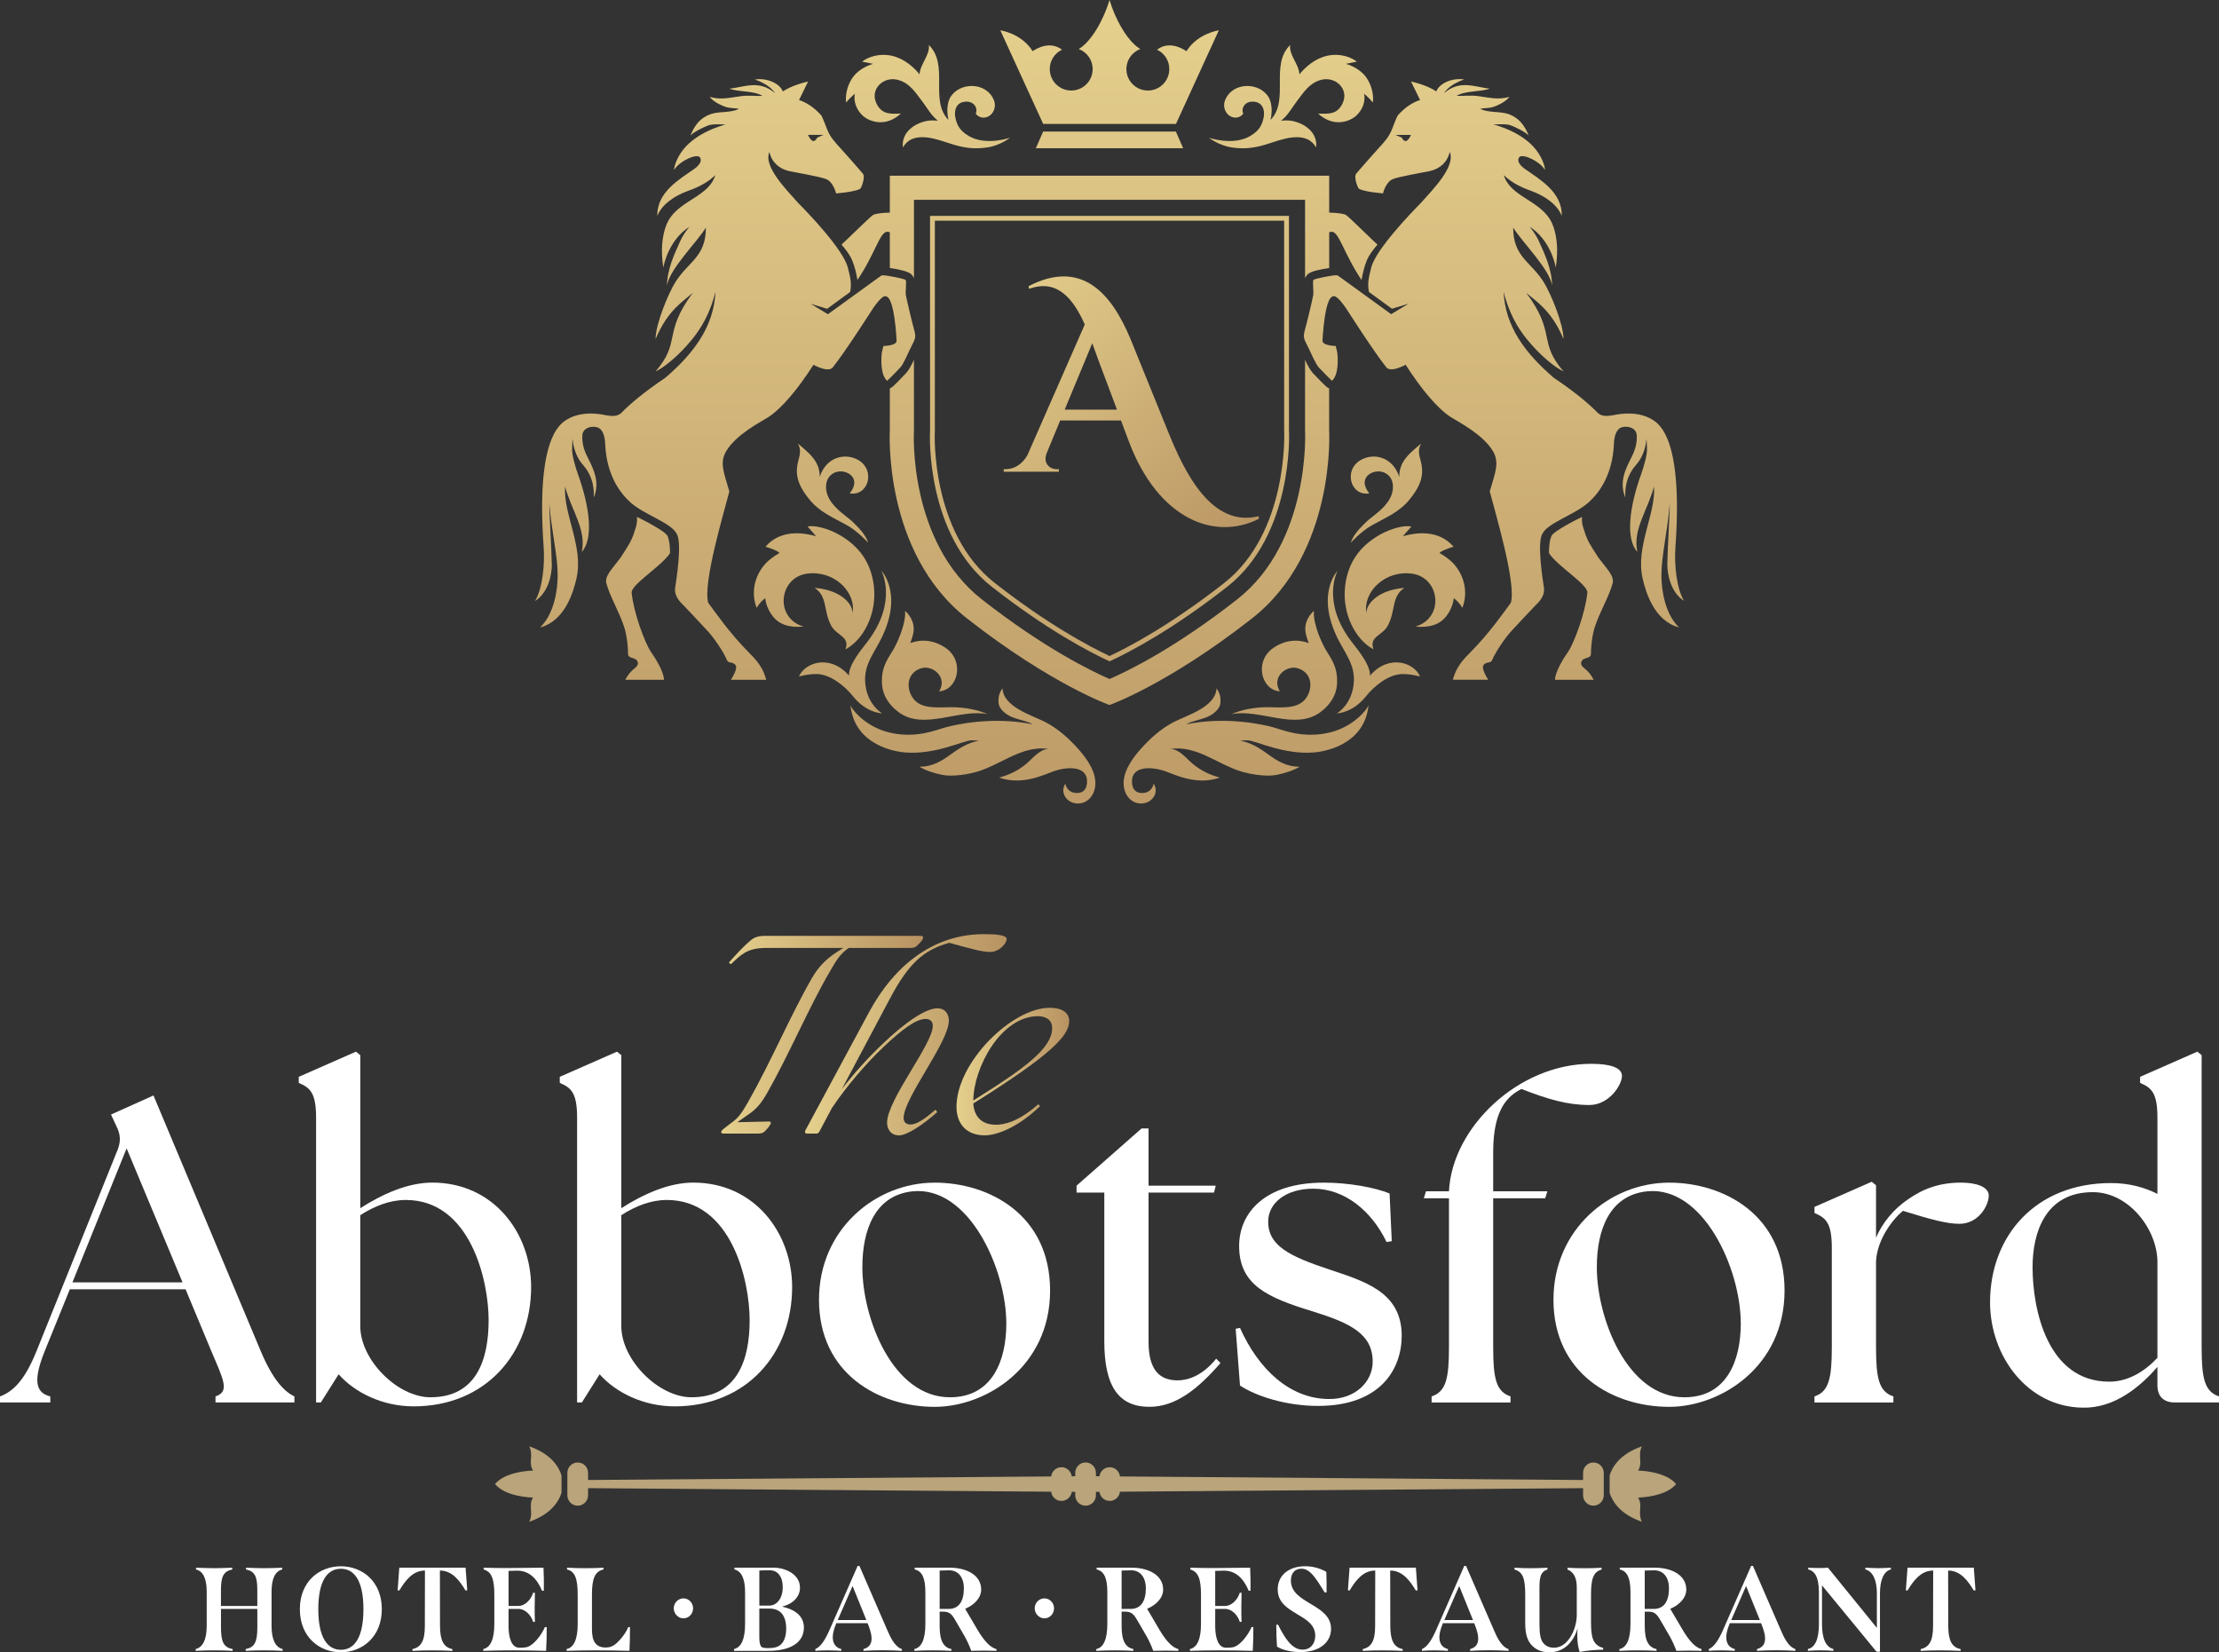 <?xml version="1.0" encoding="UTF-8"?><svg id="Layer_1" xmlns="http://www.w3.org/2000/svg" xmlns:xlink="http://www.w3.org/1999/xlink" viewBox="0 0 958.97 713.97"><rect x="0" y="0" width="958.97" height="713.97" fill="#333333" stroke="none"/><defs><style>.cls-1{fill:url(#linear-gradient);}.cls-1,.cls-2,.cls-3,.cls-4,.cls-5,.cls-6,.cls-7,.cls-8,.cls-9,.cls-10,.cls-11,.cls-12,.cls-13,.cls-14,.cls-15,.cls-16,.cls-17,.cls-18,.cls-19,.cls-20,.cls-21,.cls-22,.cls-23,.cls-24,.cls-25,.cls-26,.cls-27,.cls-28,.cls-29{stroke-width:0px;}.cls-2{fill:url(#linear-gradient-25);}.cls-3{fill:url(#linear-gradient-11);}.cls-4{fill:url(#linear-gradient-12);}.cls-5{fill:url(#linear-gradient-13);}.cls-6{fill:url(#linear-gradient-10);}.cls-7{fill:url(#linear-gradient-17);}.cls-8{fill:url(#linear-gradient-16);}.cls-9{fill:url(#linear-gradient-19);}.cls-10{fill:url(#linear-gradient-15);}.cls-11{fill:url(#linear-gradient-23);}.cls-12{fill:url(#linear-gradient-21);}.cls-13{fill:url(#linear-gradient-18);}.cls-14{fill:url(#linear-gradient-14);}.cls-15{fill:url(#linear-gradient-22);}.cls-16{fill:url(#linear-gradient-20);}.cls-17{fill:url(#linear-gradient-24);}.cls-18{fill:url(#linear-gradient-26);}.cls-19{fill:url(#linear-gradient-27);}.cls-19,.cls-20{fill-rule:evenodd;}.cls-20{fill:#b9a47b;}.cls-21{fill:url(#linear-gradient-4);}.cls-22{fill:url(#linear-gradient-2);}.cls-23{fill:url(#linear-gradient-3);}.cls-24{fill:url(#linear-gradient-8);}.cls-25{fill:url(#linear-gradient-9);}.cls-26{fill:url(#linear-gradient-7);}.cls-27{fill:url(#linear-gradient-5);}.cls-28{fill:url(#linear-gradient-6);}.cls-29{fill:#fff;}</style><linearGradient id="linear-gradient" x1="311.68" y1="447.13" x2="398.94" y2="447.13" gradientUnits="userSpaceOnUse"><stop offset="0" stop-color="#e5d08d"/><stop offset="1" stop-color="#b89362"/></linearGradient><linearGradient id="linear-gradient-2" x1="347.87" y1="447.13" x2="435.04" y2="447.13" xlink:href="#linear-gradient"/><linearGradient id="linear-gradient-3" x1="413.36" y1="463.04" x2="462.07" y2="463.04" xlink:href="#linear-gradient"/><linearGradient id="linear-gradient-4" x1="479.48" y1="3.62" x2="479.48" y2="398.4" xlink:href="#linear-gradient"/><linearGradient id="linear-gradient-5" x1="420.46" y1="3.62" x2="420.46" y2="398.4" xlink:href="#linear-gradient"/><linearGradient id="linear-gradient-6" x1="365.21" y1="3.62" x2="365.21" y2="398.4" xlink:href="#linear-gradient"/><linearGradient id="linear-gradient-7" x1="359.79" y1="3.62" x2="359.79" y2="398.4" xlink:href="#linear-gradient"/><linearGradient id="linear-gradient-8" x1="403.96" y1="3.62" x2="403.96" y2="398.4" xlink:href="#linear-gradient"/><linearGradient id="linear-gradient-9" x1="351.83" y1="3.62" x2="351.83" y2="398.4" xlink:href="#linear-gradient"/><linearGradient id="linear-gradient-10" x1="538.51" y1="3.62" x2="538.51" y2="398.4" xlink:href="#linear-gradient"/><linearGradient id="linear-gradient-11" x1="593.76" y1="3.62" x2="593.76" y2="398.4" xlink:href="#linear-gradient"/><linearGradient id="linear-gradient-12" x1="599.18" y1="3.62" x2="599.18" y2="398.4" xlink:href="#linear-gradient"/><linearGradient id="linear-gradient-13" x1="555.01" y1="3.62" x2="555.01" y2="398.4" xlink:href="#linear-gradient"/><linearGradient id="linear-gradient-14" x1="607.14" y1="3.62" x2="607.14" y2="398.4" xlink:href="#linear-gradient"/><linearGradient id="linear-gradient-15" x1="557.92" y1="3.62" x2="557.92" y2="398.4" xlink:href="#linear-gradient"/><linearGradient id="linear-gradient-16" x1="401.05" y1="3.62" x2="401.05" y2="398.4" xlink:href="#linear-gradient"/><linearGradient id="linear-gradient-17" x1="479.48" y1="3.62" x2="479.48" y2="398.4" xlink:href="#linear-gradient"/><linearGradient id="linear-gradient-18" x1="479.48" y1="3.62" x2="479.48" y2="398.4" xlink:href="#linear-gradient"/><linearGradient id="linear-gradient-19" x1="479.48" y1="3.62" x2="479.48" y2="398.4" xlink:href="#linear-gradient"/><linearGradient id="linear-gradient-20" x1="479.48" y1="3.62" x2="479.48" y2="398.4" xlink:href="#linear-gradient"/><linearGradient id="linear-gradient-21" x1="580.94" y1="3.62" x2="580.94" y2="398.4" xlink:href="#linear-gradient"/><linearGradient id="linear-gradient-22" x1="683.23" y1="3.62" x2="683.23" y2="398.4" xlink:href="#linear-gradient"/><linearGradient id="linear-gradient-23" x1="645.61" y1="3.62" x2="645.61" y2="398.4" xlink:href="#linear-gradient"/><linearGradient id="linear-gradient-24" x1="378.94" y1="3.62" x2="378.94" y2="398.4" xlink:href="#linear-gradient"/><linearGradient id="linear-gradient-25" x1="275.73" y1="3.62" x2="275.73" y2="398.4" xlink:href="#linear-gradient"/><linearGradient id="linear-gradient-26" x1="313.36" y1="3.62" x2="313.36" y2="398.4" xlink:href="#linear-gradient"/><linearGradient id="linear-gradient-27" x1="417.62" y1="124.69" x2="531.25" y2="247.83" xlink:href="#linear-gradient"/></defs><path class="cls-20" d="m254.14,639.53l200.13-1.53c.25-2.23,2.15-3.99,4.45-3.99h0c2.28,0,4.16,1.72,4.44,3.92l1.52-.02v-1.49c0-2.46,2.01-4.47,4.47-4.47h0c2.46,0,4.47,2.01,4.47,4.47v1.49l1.52.02c.28-2.2,2.17-3.92,4.44-3.92h0c2.3,0,4.2,1.76,4.44,3.99l200.13,1.53v-3.1c0-2.46,2.01-4.47,4.47-4.47h0c2.46,0,4.47,2.01,4.47,4.47v9.73c0,2.46-2.01,4.47-4.47,4.47h0c-2.46,0-4.47-2.01-4.47-4.47v-3.1l-200.13,1.53c-.25,2.23-2.15,3.99-4.44,3.99h0c-2.27,0-4.16-1.72-4.44-3.92h-1.52v1.51c0,2.46-2.01,4.47-4.47,4.47h0c-2.46,0-4.47-2.01-4.47-4.47v-1.5h-1.52c-.28,2.19-2.17,3.91-4.44,3.91h0c-2.29,0-4.2-1.75-4.45-3.99l-200.13-1.53v3.1c0,2.46-2.01,4.47-4.47,4.47h0c-2.46,0-4.48-2.01-4.48-4.47v-9.73c0-2.46,2.01-4.47,4.48-4.47h0c2.46,0,4.47,2.01,4.47,4.47v3.1h0Zm-11.47-2.01v7.54c-2.13,6.47-7.57,10.3-13.94,12.54,1.95-4.21-.55-7.05,1.63-10.46-6.14-.28-13.02-1.79-16.43-5.85,3.4-4.05,10.29-5.56,16.43-5.85-2.18-3.41.32-6.25-1.63-10.46,6.37,2.24,11.81,6.07,13.94,12.54h0Zm452.95,0v7.54c2.13,6.47,7.57,10.3,13.94,12.54-1.95-4.21.55-7.05-1.63-10.46,6.14-.28,13.03-1.79,16.43-5.85-3.4-4.05-10.29-5.56-16.43-5.85,2.18-3.41-.32-6.25,1.63-10.46-6.37,2.24-11.81,6.07-13.94,12.54Z"/><path class="cls-29" d="m291.17,694.98c0-2.38,1.92-4.3,4.2-4.3s4.16,1.92,4.16,4.3-1.87,4.34-4.16,4.34-4.2-2.01-4.2-4.34Z"/><path class="cls-29" d="m447.16,694.98c0-2.38,1.92-4.3,4.2-4.3s4.16,1.92,4.16,4.3-1.87,4.34-4.16,4.34-4.2-2.01-4.2-4.34Z"/><path class="cls-29" d="m122.15,712.59v.77c-2.77-.15-5.44-.21-8.06-.21s-5.19.05-7.91.21v-.77c3.8-.72,5.03-2.98,5.03-9.34v-8.01h-15.71v8.01c0,6.37,1.23,8.62,5.03,9.34v.77c-2.72-.15-5.29-.21-7.91-.21s-5.24.05-8.06.21v-.77c3.18-.82,4.77-4.21,4.77-10.06v-14.68c0-5.7-1.54-8.93-4.62-9.65v-.77c2.77.1,5.65.21,7.91.21s5.08-.1,7.75-.21v.77c-3.7.77-4.88,2.93-4.88,8.83v6.93h15.71v-6.93c0-5.96-1.18-8.06-4.88-8.83v-.77c2.67.1,5.49.21,7.75.21s5.18-.1,7.91-.21v.77c-3.08.72-4.62,3.95-4.62,9.65v14.68c0,5.85,1.59,9.24,4.77,10.06Z"/><path class="cls-29" d="m129.59,695.34c0-12.01,8.47-18.53,17.71-18.53s17.71,6.52,17.71,18.53-8.47,18.64-17.71,18.64-17.71-6.52-17.71-18.64Zm27.47,0c0-12.22-3.9-17.45-9.75-17.45s-9.75,5.24-9.75,17.45,3.9,17.56,9.75,17.56,9.75-5.24,9.75-17.56Z"/><path class="cls-29" d="m201.92,687.23h-.77c-2.36-3.95-5.65-8.57-10.99-8.57h-.05l.05,24.08c.05,6.11,1.54,9.09,5.34,9.86v.77c-2.93-.15-5.75-.21-8.62-.21s-5.7.05-8.62.21v-.77c3.7-.82,5.34-3.59,5.34-9.86l.05-24.08h-.05c-5.34,0-8.62,4.62-10.99,8.57h-.77l.72-9.81h28.65l.72,9.81Z"/><path class="cls-29" d="m236.27,703.09c0,3.44-.05,6.83-.26,10.27-5.65-.15-10.06-.21-14.37-.21-4.06,0-8.06.05-12.78.21v-.77c3.18-.72,4.77-4.36,4.77-10.88v-12.63c0-6.78-1.18-9.91-4.62-10.88v-.77c3.44.1,6.47.15,9.96.15,4.06,0,8.83-.05,15.91-.15.15,3.34.21,6.62.15,9.96h-.77c-2.31-5.49-5.75-8.68-10.68-8.68-1.28,0-2.57.05-3.8.1v15.14h4.31c2.82,0,5.44-2.77,6.31-5.7h.77c-.05,1.64-.1,3.9-.1,6.16s0,4.67.1,6.42h-.77c-.87-2.93-3.49-5.6-6.31-5.6h-4.31v7.44c0,4.83,1.18,9.34,4.67,9.34,2.62,0,3.59-.15,5.03-1.13,2.36-1.64,4.72-4.83,6.01-7.8h.77Z"/><path class="cls-29" d="m244.89,712.59c3.18-.72,4.77-4.36,4.77-10.88v-12.63c0-7.03-1.23-10.11-4.62-10.88v-.77c2.62.15,5.29.21,7.91.21s5.29-.05,7.85-.21v.77c-3.75.82-4.98,4-4.98,10.88v13.96c0,3.54,0,8.88,5.9,8.88,1.75,0,3.13-.46,4.77-1.9,1.49-1.33,3.85-4.06,5.03-6.93h.72c.05,3.44-.05,6.83-.21,10.27-5.24-.15-9.65-.21-14.17-.21-4.26,0-8.27.05-12.99.21v-.77Z"/><path class="cls-29" d="m347.41,703.35c0,5.29-4.16,10.01-15.45,10.01h-14.73v-.77c3.18-.77,4.77-4.42,4.77-10.88v-13.66c0-5.85-1.54-9.14-4.62-9.86v-.77h17.1c4.62,0,11.24,2.67,11.24,8.62,0,4.06-3.13,7.08-7.75,8.21,6.78,1.49,9.45,4.88,9.45,9.09Zm-19.25-24.69v15.14h4.36c3.08,0,5.75-2.98,5.75-7.96,0-4.47-2.1-7.29-5.54-7.29-1.75,0-3.23,0-4.57.1Zm11.6,25.05c0-5.6-2.52-8.62-7.19-8.62h-4.42v12.42c0,1.95.26,3.23.72,3.9.46.67,1.64.77,3.13.77,2.46,0,4.31-.41,5.6-1.69,1.49-1.49,2.16-3.95,2.16-6.78Z"/><path class="cls-29" d="m389.76,712.59v.77c-2.36-.15-5.29-.26-8.27-.26s-5.9.1-8.32.26v-.77c4.52-1.23,4.06-5.49,1.95-10.73l-.21-.46h-13.5l-.15.41c-2.16,5.08-2,9.65,2.31,10.78v.77c-1.64-.1-3.85-.21-5.96-.21s-4.06.1-5.24.21v-.77c2.46-1.03,4.42-4.36,6.26-8.57l12.01-27.36h.77l11.86,27.31c1.54,3.64,3.39,7.55,6.47,8.62Zm-15.35-12.53l-5.96-14.73-6.42,14.73h12.37Z"/><path class="cls-29" d="m430.62,712.59v.77c-1.69-.05-3.54-.1-5.49-.1s-3.7.05-5.39.1c-.56-1.69-1.9-4.62-2.82-6.21l-3.39-5.85c-1.85-3.18-2.67-4.83-5.7-4.88h-1.75v5.29c0,4.06.1,9.91,5.08,10.88v.77c-2.62-.15-5.29-.21-7.96-.21s-5.34.05-8.06.21v-.77c3.18-.67,4.77-4.36,4.77-10.88v-13.66c0-6.01-1.33-9.14-4.62-9.86v-.77h15.14c7.14,0,13.6,3.13,13.6,9.45,0,3.7-3.13,6.73-6.93,8.32l5.29,8.98c3.23,5.49,5.9,7.85,8.21,8.42Zm-20.59-17.35c4.36,0,6.52-3.34,6.52-8.88,0-4.88-2.52-7.8-6.31-7.8-1.13,0-2.93.05-4.16.1v16.58h3.95Z"/><path class="cls-29" d="m509.26,712.59v.77c-1.69-.05-3.54-.1-5.49-.1s-3.7.05-5.39.1c-.56-1.69-1.9-4.62-2.82-6.21l-3.39-5.85c-1.85-3.18-2.67-4.83-5.7-4.88h-1.75v5.29c0,4.06.1,9.91,5.08,10.88v.77c-2.62-.15-5.29-.21-7.96-.21s-5.34.05-8.06.21v-.77c3.18-.67,4.77-4.36,4.77-10.88v-13.66c0-6.01-1.33-9.14-4.62-9.86v-.77h15.14c7.14,0,13.6,3.13,13.6,9.45,0,3.7-3.13,6.73-6.93,8.32l5.29,8.98c3.23,5.49,5.9,7.85,8.21,8.42Zm-20.59-17.35c4.36,0,6.52-3.34,6.52-8.88,0-4.88-2.52-7.8-6.31-7.8-1.13,0-2.93.05-4.16.1v16.58h3.95Z"/><path class="cls-29" d="m541.66,703.09c0,3.44-.05,6.83-.26,10.27-5.65-.15-10.06-.21-14.37-.21-4.06,0-8.06.05-12.78.21v-.77c3.18-.72,4.77-4.36,4.77-10.88v-12.63c0-6.78-1.18-9.91-4.62-10.88v-.77c3.44.1,6.47.15,9.96.15,4.06,0,8.83-.05,15.91-.15.15,3.34.21,6.62.15,9.96h-.77c-2.31-5.49-5.75-8.68-10.68-8.68-1.28,0-2.57.05-3.8.1v15.14h4.31c2.82,0,5.44-2.77,6.31-5.7h.77c-.05,1.64-.1,3.9-.1,6.16s0,4.67.1,6.42h-.77c-.87-2.93-3.49-5.6-6.31-5.6h-4.31v7.44c0,4.83,1.18,9.34,4.67,9.34,2.62,0,3.59-.15,5.03-1.13,2.36-1.64,4.72-4.83,6.01-7.8h.77Z"/><path class="cls-29" d="m551.87,711.51c-.21-2.98-.31-6.16-.31-9.45h.77c2.77,5.49,5.9,10.78,10.58,10.78,3.49,0,5.49-2.62,5.49-6.01,0-9.7-16.22-8.98-16.22-20.02,0-6.06,4.77-10.01,11.86-10.01,2.67,0,5.85.56,9.14,2.41.15,2.87.15,5.85.1,8.93h-.77c-4.21-6.78-6.47-10.27-10.11-10.27-2.72,0-4.52,1.85-4.52,5.13,0,10.11,17.35,10.01,17.35,20.84,0,5.7-4.77,10.06-13.3,10.06-4.31,0-8.16-1.08-10.06-2.41Z"/><path class="cls-29" d="m612.6,687.23h-.77c-2.36-3.95-5.65-8.57-10.99-8.57h-.05l.05,24.08c.05,6.11,1.54,9.09,5.34,9.86v.77c-2.93-.15-5.75-.21-8.62-.21s-5.7.05-8.62.21v-.77c3.7-.82,5.34-3.59,5.34-9.86l.05-24.08h-.05c-5.34,0-8.62,4.62-10.99,8.57h-.77l.72-9.81h28.65l.72,9.81Z"/><path class="cls-29" d="m651.92,712.59v.77c-2.36-.15-5.29-.26-8.27-.26s-5.9.1-8.32.26v-.77c4.52-1.23,4.06-5.49,1.95-10.73l-.21-.46h-13.5l-.15.41c-2.16,5.08-2,9.65,2.31,10.78v.77c-1.64-.1-3.85-.21-5.96-.21s-4.06.1-5.24.21v-.77c2.46-1.03,4.42-4.36,6.26-8.57l12.01-27.36h.77l11.86,27.31c1.54,3.64,3.39,7.55,6.47,8.62Zm-15.35-12.53l-5.96-14.73-6.42,14.73h12.37Z"/><path class="cls-29" d="m692.84,712.08v.77c-3.49.05-7.08.41-10.17.98-.62-1.75-1.03-4.06-1.03-7.14,0-.92.05-1.95.15-3.03-1.49,4.93-5.19,10.32-12.12,10.32-3.18,0-5.6-.92-7.55-2.87-2.05-2.05-2.98-5.08-2.98-9.7v-12.32c0-7.24-1.13-9.86-4.62-10.88v-.77c2.05.15,4.93.21,6.98.21,2.87,0,5.13-.1,7.24-.21v.77c-2.62.82-3.44,2.72-3.44,7.7v16.02c0,4.06.46,6.52,1.54,7.91,1.18,1.49,2.67,2.16,4.77,2.16,6.16,0,9.81-8.27,9.81-14.07v-12.01c0-4.11-1.33-6.67-4-7.7v-.77c2.41.15,4.83.21,7.34.21s4.72-.05,7.39-.21v.77c-3.44,1.03-4.57,3.64-4.57,10.88v11.35c0,6.52.46,10.32,5.24,11.65Z"/><path class="cls-29" d="m735.34,712.59v.77c-1.69-.05-3.54-.1-5.49-.1s-3.7.05-5.39.1c-.56-1.69-1.9-4.62-2.82-6.21l-3.39-5.85c-1.85-3.18-2.67-4.83-5.7-4.88h-1.75v5.29c0,4.06.1,9.91,5.08,10.88v.77c-2.62-.15-5.29-.21-7.96-.21s-5.34.05-8.06.21v-.77c3.18-.67,4.77-4.36,4.77-10.88v-13.66c0-6.01-1.33-9.14-4.62-9.86v-.77h15.14c7.14,0,13.6,3.13,13.6,9.45,0,3.7-3.13,6.73-6.93,8.32l5.29,8.98c3.23,5.49,5.9,7.85,8.21,8.42Zm-20.59-17.35c4.36,0,6.52-3.34,6.52-8.88,0-4.88-2.52-7.8-6.31-7.8-1.13,0-2.93.05-4.16.1v16.58h3.95Z"/><path class="cls-29" d="m775.9,712.59v.77c-2.36-.15-5.29-.26-8.27-.26s-5.9.1-8.32.26v-.77c4.52-1.23,4.06-5.49,1.95-10.73l-.21-.46h-13.5l-.15.41c-2.16,5.08-2,9.65,2.31,10.78v.77c-1.64-.1-3.85-.21-5.96-.21s-4.06.1-5.24.21v-.77c2.46-1.03,4.42-4.36,6.26-8.57l12.01-27.36h.77l11.86,27.31c1.54,3.64,3.39,7.55,6.47,8.62Zm-15.35-12.53l-5.96-14.73-6.42,14.73h12.37Z"/><path class="cls-29" d="m817.17,677.42v.77c-3.13.77-4.72,4.72-4.72,10.27v25.26h-1.49l-23.56-28.65v16.63c0,6.37,1.64,10.01,4.93,10.88v.77c-2-.15-3.8-.21-5.54-.21s-3.49.05-5.49.21v-.77c3.18-.72,4.77-4.36,4.77-10.88v-12.63c0-4.67-.36-9.91-4.62-10.88v-.77c1.59.1,3.08.15,4.52.15s2.82-.05,4-.15l21.15,26.03v-14.99c0-5.49-1.69-9.45-4.98-10.27v-.77c2.05.1,3.85.21,5.6.21s3.49-.1,5.44-.21Z"/><path class="cls-29" d="m853.72,687.23h-.77c-2.36-3.95-5.65-8.57-10.99-8.57h-.05l.05,24.08c.05,6.11,1.54,9.09,5.34,9.86v.77c-2.93-.15-5.75-.21-8.62-.21s-5.7.05-8.62.21v-.77c3.7-.82,5.34-3.59,5.34-9.86l.05-24.08h-.05c-5.34,0-8.62,4.62-10.99,8.57h-.77l.72-9.81h28.65l.72,9.81Z"/><path class="cls-1" d="m311.68,489.1c0-.64,1.39-1.6,2.78-2.67l2.24-1.71c2.46-1.82,3.95-3.85,6.73-8.76,9.4-16.45,18.48-37.81,27.45-53.3,2.78-4.81,5.98-8.12,10.57-11.11l2.99-1.92h-33.86c-7.69.11-10.36,2.88-14.74,7.05l-.85-.75c2.99-3.31,6.19-6.94,9.72-9.83,1.5-1.17,3.31-1.71,5.87-1.71h67.08c1.17,0,1.28.32,1.28.75,0,.96-1.5,2.46-2.88,3.74-.75.64-1.82.75-3.1.75h-26.17c-4.06,2.78-5.55,5.77-8.01,9.93-8.87,15.06-17.84,36.21-27.02,52.34-2.67,4.7-4.59,7.05-7.9,9.4l-5.23,3.63,13.67-.32c.75,0,.85.32.85.64,0,.64-1.5,2.56-2.88,3.85-.75.64-1.82.75-3.1.75h-14.31c-1.07,0-1.17-.32-1.17-.75Z"/><path class="cls-22" d="m347.99,488.57l27.56-51.16c10.57-19.65,27.34-33.75,49.67-33.75,5.66,0,9.83.43,9.83,2.14s-2.99,5.55-7.16,5.55c-3.31,0-7.26-1.07-17.62-3.95-11.43,3.1-17.84,9.4-25.63,24.03l-20.83,39.2c5.34-6.94,11.43-13.67,17.41-19.33,9.61-9.29,18.8-15.59,23.82-15.59,3.95,0,5.02,3.1,5.02,5.34,0,9.29-19.55,33.43-19.55,42.08,0,1.82,1.17,2.78,2.99,2.78,2.35,0,5.55-1.82,10.79-6.41l.75,1.07c-6.62,5.87-13.24,10.04-16.45,10.04-3.95,0-5.23-3.1-5.23-5.45,0-9.93,19.76-33.97,19.76-41.87,0-1.6-.85-2.99-3.1-2.99-4.27,0-10.47,4.81-18.05,11.96-7.69,7.26-16.02,16.98-22.43,26.49l-5.45,10.25c-.32.53-.75.85-1.28.85h-4.06c-.75,0-1.07-.53-.75-1.28Z"/><path class="cls-23" d="m413.36,478.32c0-19.23,23.93-42.83,40.27-42.83,5.45,0,8.44,2.14,8.44,5.77,0,6.41-8.44,14.95-41.44,35.57.32,4.91,2.88,9.19,9.83,9.19,3.31,0,9.61-1.17,18.26-8.87l.75.85c-9.93,9.51-18.91,12.6-23.93,12.6-7.9,0-12.18-5.02-12.18-12.28Zm41.34-34.07c0-3.85-3.1-5.13-6.09-5.13-16.13,0-27.88,22.32-27.98,36.42,22.22-13.89,34.07-22.54,34.07-31.3Z"/><path class="cls-29" d="m0,603.41c5.62-2.06,10.68-6.93,15.74-19.49l35.04-86.94c1.5-3.75,1.31-6.75-.37-10.12l-2.44-5.25,18.36-8.24,46.47,110.74c5.25,12.37,10.12,17.24,14.43,19.3v2.62h-34.1v-2.62c6.18-2.06,3.56-6.93-1.69-19.3l-11.24-26.98H30.17l-10.87,26.79c-5.06,12.55-3.94,17.99,2.44,19.49v2.62H0v-2.62Zm78.89-49.28l-24.17-57.9-23.42,57.9h47.59Z"/><path class="cls-29" d="m146.34,593.85l-7.68,12.18h-2.06v-123.11c0-11.06-2.81-12.93-7.49-14.99v-2.62l24.73-10.87,1.87,1.5v66.14c9.37-6,20.42-11.06,31.1-11.06,26.61,0,42.72,21.92,42.72,45.16,0,28.67-19.68,51.53-50.78,51.53-13.49,0-25.48-6-32.42-13.87Zm39.72,9.93c19.86,0,25.11-16.3,25.11-33.35s-7.87-51.9-35.79-51.9c-6.93,0-13.49,2.62-19.68,6.56v47.97c0,14.62,16.11,30.73,30.35,30.73Z"/><path class="cls-29" d="m259.14,593.85l-7.68,12.18h-2.06v-123.11c0-11.06-2.81-12.93-7.49-14.99v-2.62l24.73-10.87,1.87,1.5v66.14c9.37-6,20.42-11.06,31.1-11.06,26.61,0,42.72,21.92,42.72,45.16,0,28.67-19.68,51.53-50.78,51.53-13.49,0-25.48-6-32.42-13.87Zm39.72,9.93c19.86,0,25.11-16.3,25.11-33.35s-7.87-51.9-35.79-51.9c-6.93,0-13.49,2.62-19.67,6.56v47.97c0,14.62,16.11,30.73,30.35,30.73Z"/><path class="cls-29" d="m353.94,561.63c0-30.35,24.36-50.59,50.03-50.59,23.23,0,49.84,13.68,49.84,46.66s-27.73,50.22-49.84,50.22c-24.36,0-50.03-14.43-50.03-46.28Zm80.95,10.31c0-23.8-16.3-59.59-40.47-57.15-16.3,1.69-21.74,16.68-21.74,32.79,0,22.11,13.12,56.21,37.85,56.21,18.36,0,24.36-15.93,24.36-31.85Z"/><path class="cls-29" d="m477.24,579.61v-64.27h-11.99v-3l28.11-24.73h3v24.73h29.04l-.75,3h-28.29v64.46c0,11.62,4.31,16.68,12.55,16.68,4.12,0,10.49-1.69,16.68-9.37l1.87,1.87c-9.93,11.43-19.49,18.93-30.73,18.93-12.74,0-19.49-8.06-19.49-28.29Z"/><path class="cls-29" d="m535.88,598.73l-1.87-24.55,1.87-.37c8.06,17.99,21.55,30.54,38.23,30.73,11.62.19,19.11-7.5,19.11-16.11,0-11.99-9.56-16.68-25.86-21.74-19.68-6-31.85-11.43-31.85-28.29,0-14.24,11.06-27.36,36.54-27.36,10.68,0,22.11,2.06,28.48,4.68l.94,20.61-2.25.37c-6.37-13.3-17.99-23.05-31.67-23.05-11.8,0-19.49,6.18-19.49,14.24,0,10.49,9.37,14.99,26.23,20.61,14.99,5.06,31.48,9.56,31.48,28.67,0,14.24-8.99,30.35-36.16,30.35-13.68,0-26.61-4.12-33.73-8.81Z"/><path class="cls-29" d="m618.7,603.41c6.18-2.06,7.49-7.68,7.49-21.17v-64.46h-10.87l.94-3h9.93c1.31-27.54,29.98-55.09,61.46-55.09,7.87,0,13.3,1.5,13.3,5.25,0,3.93-5.62,12.55-14.05,12.55-9.56,0-17.8-2.44-29.42-6.93-5.25,2.81-12.18,7.87-12.18,27.17v17.05h23.42l-.94,3h-22.48v64.46c0,13.49,1.31,19.11,7.49,21.17v2.62h-34.1v-2.62Z"/><path class="cls-29" d="m671.35,561.63c0-30.35,24.36-50.59,50.03-50.59,23.23,0,49.84,13.68,49.84,46.66s-27.73,50.22-49.84,50.22c-24.36,0-50.03-14.43-50.03-46.28Zm80.95,10.31c0-23.8-16.3-59.59-40.47-57.15-16.3,1.69-21.74,16.68-21.74,32.79,0,22.11,13.12,56.21,37.85,56.21,18.36,0,24.36-15.93,24.36-31.85Z"/><path class="cls-29" d="m784.15,603.41c6.18-2.06,7.49-7.68,7.49-21.17v-43.1c0-11.06-2.81-12.93-7.49-14.99v-2.62l24.73-10.87,1.87,1.5v22.67c2.81-6.56,7.68-12.37,13.68-16.49,6.93-4.87,14.05-7.31,23.05-7.31,6.37,0,11.99,1.69,11.99,5.62s-4.12,12.18-12.74,12.18c-5.25,0-12.37-1.87-24.36-5.62-4.68,3.94-11.06,12.37-11.62,21.74v37.29c0,13.49,1.31,19.11,7.5,21.17v2.62h-34.1v-2.62Z"/><path class="cls-29" d="m860.03,562.75c0-28.67,19.67-51.53,52.28-51.53,7.87,0,14.43,1.87,20.05,4.68v-32.98c0-11.06-2.81-12.93-7.49-14.99v-2.62l24.73-10.87,1.87,1.5v126.29c0,13.49,1.31,19.11,7.49,21.17v2.62h-19.11c-4.87,0-7.49-2.62-7.49-7.49v-7.87c-7.12,8.24-18.36,17.99-32.42,17.61-23.8-.37-39.91-22.3-39.91-45.53Zm51.53,34.29c8.24,0,15.36-4.5,20.8-10.31v-41.41c0-13.87-12.18-30.17-27.92-30.17-20.61,0-26.04,17.61-26.04,32.42,0,17.8,6.18,49.47,33.17,49.47Z"/><path class="cls-21" d="m554.96,95.37v91.14s.03.49.03.49c.02.43,1.58,43.37-25.95,64.93-22.77,17.83-40.5,27.31-49.53,31.55-9.11-4.3-26.96-13.84-49.58-31.55-27.74-21.72-25.97-64.52-25.95-64.93l.03-.49v-.06s0-.06,0-.06v-91.02h150.95Zm2.09-2.09h-155.12v93.11l-.03.49c-.02.44-1.97,44.21,26.75,66.69,23.53,18.43,41.96,28.09,50.86,32.21,8.82-4.07,27.13-13.66,50.82-32.21,28.53-22.34,26.77-66.28,26.75-66.66l-.03-.51v-93.11h0Z"/><path class="cls-27" d="m386.04,316.91c10.89,1.94,18.38-1.47,22.91-2.69,3.68-.98,19.76-4.82,37.42-1.23-3.56-2-7.93-1.98-11.42-4.43-1.62-1.14-3.35-2.94-3.43-5-.08-2.1.09-3.75,1.7-6.13.44,8.1,12.57,11.56,18.39,14.52,5.59,2.85,10.66,7.43,14.8,12.18,3.41,3.91,7.54,9.66,6.91,15.5-.51,4.78-4.13,8.27-8.77,7.46-3.86-.68-6.47-4.79-4.16-8.46,0,0,.57,3.97,4.93,4.05,2.79.05,4.39-1.61,4.46-4.86.16-7.17-8.93-6.46-14.22-4.62-4.45,1.55-13.74,6.34-23.76,2.8,4.65-1.22,8.51-3.25,11.75-5.96,2.53-2.12,6.1-6.73,9.98-6.38-11.48-1.79-20.32,6.33-30.62,9.61-4.21,1.34-11.1,2.42-15.42,1.61-3.57-.66-7.51-1.93-10.16-3.57,5.42.07,9.5-2.33,13.74-5.46,3.17-2.34,7.67-5.17,11.93-5.74-1.04-.12-2.08-.24-3.08-.21-3.86.11-15.62,6.38-29.01,5.23-2.92-.25-21.66-2.53-23.39-20.56.12,1.36,6.59,10.2,18.51,12.32Z"/><path class="cls-28" d="m381.22,308.25s-6.85-3.87-7.34-13.81c-.32-6.49,2.78-10.81,5.82-16.32,11.52-20.83,1.2-31.51,1.2-31.51,0,0,7.23,13.18-5.87,30.48-2.52,3.33-8.25,9.95-8.14,14.85-8.16-9.46-19.05-5.66-21.61.38,2.52-.65,5.01-1.11,7.76-1.05,5.8.14,11.93,5.02,15.63,9.64,5.87,7.33,12.56,7.33,12.56,7.33Z"/><path class="cls-26" d="m365.89,226.88c-6.25-3.48-11.8-5.63-16.31-11.31-3.27-4.12-5.73-8.25-5.11-13.74.44-3.92,2.4-6.37.36-10.18,4.67,4.03,9.51,7.57,9.42,14.41,2.86-8.75,11.08-10.48,16.65-7.28,7.67,4.41,4.32,15.83-3.72,14.4,4.37-5.28.84-8.88-2.97-9.42-3.19-.46-7.02,1.54-7.23,6.22-.35,7.76,8.61,12.69,11.37,15.39,2.61,2.55,5.76,5.6,6.86,9.17,0,0-4.35-4.88-9.32-7.66Z"/><path class="cls-24" d="m381.34,297.15c-.17-.98-.25-1.97-.22-2.94-.02-3.17.7-5.82,1.78-8.07.91-1.9,2.17-3.75,3.25-5.58,1.17-2,5.4-10.46,5.01-16.58,1.01.86,4.43,4.35,3.58,9.36-.21,1.24-.91,3.49-1.38,4.54,4.76-1.74,10.31-1.44,15.49,2.23,8.14,5.75,5.09,18.11-2.98,18.62,3.82-6.32-3.07-11.59-7.98-9.9-6.71,2.3-6.17,9.76-2.72,13.62,3.61,4.04,10.69,3.17,15.73,3.14,5.76-.03,11.45,1.04,15.91,3-12.27-2.45-27.56,7.2-38.41-.82-4.2-3.11-6.39-6.82-7.06-10.57h0s0-.02,0-.04Z"/><path class="cls-25" d="m377.71,253.72c-1.08-10.3-6.2-17.7-15.28-22.78-4.33-2.42-10.2-4.14-13.4-3.4l3.65,4.16c-12.58-3.52-18.88,1.07-21.9,4.59,1.01.09,6.91,2.29,5.86,2.83-2.11,1.09-4.6,3.15-5.5,4.08-5.05,5.3-6.73,12.77-4.15,19.45,1.27-2.09,2.38-3.14,3.69-4.15.28,2.26,1.13,4.76,2.88,7.25,2.9,4.12,7.44,5.58,13.73,5.02-12.67-3.76-10.65-21.05,1.26-22.85,11.42-1.73,21.5,7.46,19.92,17.22.25-3.58-4.26-10.1-16.43-11.11,5.63,3.68,3.73,9.69,7.1,16.19,2.42,4.65,8.29,4.66,6.24,10.38,7.77-4.1,13.54-15.3,12.32-26.87Z"/><path class="cls-6" d="m572.93,316.91c-10.89,1.94-18.38-1.47-22.91-2.69-3.68-.98-19.76-4.82-37.42-1.23,3.56-2,7.93-1.98,11.42-4.43,1.62-1.14,3.35-2.94,3.43-5,.08-2.1-.09-3.75-1.7-6.13-.44,8.1-12.57,11.56-18.39,14.52-5.59,2.85-10.66,7.43-14.8,12.18-3.41,3.91-7.54,9.66-6.91,15.5.51,4.78,4.13,8.27,8.77,7.46,3.86-.68,6.47-4.79,4.16-8.46,0,0-.57,3.97-4.93,4.05-2.79.05-4.39-1.61-4.46-4.86-.16-7.17,8.93-6.46,14.22-4.62,4.45,1.55,13.74,6.34,23.76,2.8-4.65-1.22-8.51-3.25-11.75-5.96-2.53-2.12-6.1-6.73-9.98-6.38,11.48-1.79,20.32,6.33,30.62,9.61,4.21,1.34,11.1,2.42,15.42,1.61,3.57-.66,7.51-1.93,10.16-3.57-5.42.07-9.5-2.33-13.74-5.46-3.17-2.34-7.67-5.17-11.93-5.74,1.04-.12,2.08-.24,3.08-.21,3.86.11,15.62,6.38,29.01,5.23,2.92-.25,21.66-2.53,23.39-20.56-.12,1.36-6.59,10.2-18.51,12.32Z"/><path class="cls-3" d="m577.75,308.25s6.85-3.87,7.34-13.81c.32-6.49-2.78-10.81-5.82-16.32-11.52-20.83-1.2-31.51-1.2-31.51,0,0-7.23,13.18,5.87,30.48,2.52,3.33,8.25,9.95,8.14,14.85,8.16-9.46,19.05-5.66,21.61.38-2.52-.65-5.01-1.11-7.76-1.05-5.8.14-11.93,5.02-15.63,9.64-5.87,7.33-12.56,7.33-12.56,7.33Z"/><path class="cls-4" d="m593.07,226.88c6.25-3.48,11.8-5.63,16.31-11.31,3.27-4.12,5.73-8.25,5.11-13.74-.44-3.92-2.4-6.37-.36-10.18-4.67,4.03-9.51,7.57-9.42,14.41-2.86-8.75-11.08-10.48-16.65-7.28-7.67,4.41-4.32,15.83,3.72,14.4-4.37-5.28-.84-8.88,2.97-9.42,3.19-.46,7.02,1.54,7.23,6.22.35,7.76-8.61,12.69-11.37,15.39-2.61,2.55-5.76,5.6-6.86,9.17,0,0,4.35-4.88,9.32-7.66Z"/><path class="cls-5" d="m577.63,297.15c.17-.98.25-1.97.22-2.94.02-3.17-.7-5.82-1.78-8.07-.91-1.9-2.17-3.75-3.25-5.58-1.17-2-5.4-10.46-5.01-16.58-1.01.86-4.43,4.35-3.58,9.36.21,1.24.91,3.49,1.38,4.54-4.76-1.74-10.31-1.44-15.49,2.23-8.14,5.75-5.09,18.11,2.98,18.62-3.82-6.32,3.07-11.59,7.98-9.9,6.71,2.3,6.17,9.76,2.72,13.62-3.61,4.04-10.69,3.17-15.73,3.14-5.76-.03-11.45,1.04-15.91,3,12.27-2.45,27.56,7.2,38.41-.82,4.2-3.11,6.39-6.82,7.06-10.57h0s0-.02,0-.04Z"/><path class="cls-14" d="m581.26,253.72c1.08-10.3,6.2-17.7,15.28-22.78,4.33-2.42,10.2-4.14,13.4-3.4l-3.65,4.16c12.58-3.52,18.88,1.07,21.9,4.59-1.01.09-6.91,2.29-5.86,2.83,2.11,1.09,4.6,3.15,5.5,4.08,5.05,5.3,6.73,12.77,4.15,19.45-1.27-2.09-2.38-3.14-3.69-4.15-.28,2.26-1.13,4.76-2.88,7.25-2.9,4.12-7.44,5.58-13.73,5.02,12.67-3.76,10.65-21.05-1.26-22.85-11.42-1.73-21.5,7.46-19.92,17.22-.25-3.58,4.26-10.1,16.43-11.11-5.63,3.68-3.73,9.69-7.1,16.19-2.42,4.65-8.29,4.66-6.24,10.38-7.77-4.1-13.54-15.3-12.32-26.87Z"/><path class="cls-10" d="m589.92,32.77c-2.14-2.58-5.17-4.23-8.25-5.18,1.31-.34,3.39-.62,4.71-.96-2.29-1.76-5.46-2.78-8.54-2.91-5.63-.26-10.65,2.44-14.73,6.64-.55.56-1.05,1.16-1.53,1.79-.32-4.66-4.57-8.31-4.02-12.71-8.89,8.76-.15,23.8-8.48,32.38,1.19-5.28-.11-8.58-.77-9.72-3.88-6.65-15.59-6.95-18.88,1.23-1.27,3.15.54,6.83,3.73,7.43,2.67.5,4.14-1.65,4.14-1.65-1.01-1.97.37-5.19,3.98-5.19,4.98,0,5.36,4.6,4.81,6.94-.61,2.55-1.32,5.32-5.89,7.97-7.4,4.28-17.73.7-17.73.7,0,0,4.34,3.38,9.85,4.18,5.85.85,10.12.12,14.69-1.26,3.64-1.1,7.42-2.59,11.28-3.05,5.34-.63,8.64,1.06,10.48,4.31.79-6.64-5.28-10.55-10.54-11.49-1.36-.24-3.01-.22-4.6-.06,3.08-2.42,4.39-5.2,6.72-8.27,3.03-3.99,5.41-7.9,10.41-9.34,6.31-1.81,12.53,3.96,9.38,10.28-2.37,4.75-6.03,4.38-10.5,4.24,6.54,6.02,13.49,3.59,16.43.96,2.73-2.45,4.15-6.24,3.45-9.53,1.51,1.27,2.68,2.44,3.78,3.82.55-3.8-.92-8.59-3.35-11.52Z"/><path class="cls-8" d="m369.05,32.77c2.14-2.58,5.17-4.23,8.25-5.18-1.31-.34-3.39-.62-4.71-.96,2.29-1.76,5.46-2.78,8.54-2.91,5.63-.26,10.65,2.44,14.73,6.64.55.56,1.05,1.16,1.53,1.79.32-4.66,4.57-8.31,4.02-12.71,8.89,8.76.15,23.8,8.48,32.38-1.19-5.28.11-8.58.77-9.72,3.88-6.65,15.59-6.95,18.88,1.23,1.27,3.15-.54,6.83-3.73,7.43-2.67.5-4.14-1.65-4.14-1.65,1.01-1.97-.37-5.19-3.98-5.19-4.98,0-5.36,4.6-4.81,6.94.61,2.55,1.32,5.32,5.89,7.97,7.4,4.28,17.73.7,17.73.7,0,0-4.34,3.38-9.85,4.18-5.85.85-10.12.12-14.69-1.26-3.64-1.1-7.42-2.59-11.28-3.05-5.34-.63-8.64,1.06-10.48,4.31-.79-6.64,5.28-10.55,10.54-11.49,1.36-.24,3.01-.22,4.6-.06-3.08-2.42-4.39-5.2-6.72-8.27-3.03-3.99-5.41-7.9-10.41-9.34-6.31-1.81-12.53,3.96-9.38,10.28,2.37,4.75,6.03,4.38,10.5,4.24-6.54,6.02-13.49,3.59-16.43.96-2.73-2.45-4.15-6.24-3.45-9.53-1.51,1.27-2.68,2.44-3.78,3.82-.55-3.8.92-8.59,3.35-11.52Z"/><polygon class="cls-7" points="511.32 64.05 447.65 64.05 450.81 56.84 508.16 56.84 511.32 64.05"/><path class="cls-13" d="m512.73,22.11c-2-1.36-7.65-4.49-12.69-.63,3.13,1.49,5.29,4.67,5.29,8.37,0,5.12-4.15,9.27-9.27,9.27s-9.27-4.15-9.27-9.27c0-3.97,2.5-7.35,6.01-8.67-5.72-3.43-10.9-13.11-13.3-21.18h0c-2.4,8.07-7.58,17.75-13.3,21.18,3.51,1.32,6.01,4.7,6.01,8.67,0,5.12-4.15,9.27-9.27,9.27s-9.27-4.15-9.27-9.27c0-3.7,2.17-6.88,5.29-8.37-5.04-3.86-10.69-.73-12.69.63-4.85-7.78-13.96-9-13.96-9l18.52,40.44h57.38l18.52-40.44s-9.11,1.22-13.96,9Z"/><path class="cls-9" d="m393.9,118.58c.44.47.8.99,1.08,1.58v-33.82h169.02s0,33.82,0,33.82c.28-.59.64-1.11,1.08-1.58,1.35-1.43,6.16-2.32,9.35-2.76v-39.9h-189.88v39.9c3.19.44,8,1.33,9.35,2.77Z"/><path class="cls-16" d="m574.42,167.85c-.86-.31-1.69-1.14-3.77-3.24-1.18-1.19-2.68-2.73-3.34-3.47-1.18-1.31-2.24-3.37-3.32-5.66v30.7l.02.31c.02.45,2.24,47.77-29.4,72.55-27.05,21.18-47.33,31-55.11,34.36-7.83-3.4-28.29-13.33-55.14-34.36-31.84-24.93-29.43-72.08-29.4-72.55l.02-.31v-30.7c-1.08,2.29-2.14,4.35-3.32,5.66-.66.73-2.15,2.27-3.34,3.47-2.08,2.1-2.91,2.93-3.77,3.24v18.03s-3.13,52.78,33.38,81.38c36.51,28.59,61.55,37.39,61.55,37.39h0s0,0,0,0c0,0,25.04-8.8,61.55-37.39,36.51-28.59,33.38-81.38,33.38-81.38v-18.03Z"/><path class="cls-12" d="m581.75,92.94c-1.57-1.02-8.96-1.32-10.21-.8-.62.26-3.58,3.24-4.58,4.09-.12.1-.25.21-.37.32v8.25c2.83-2.22,5.98-4.17,8.57-4.63,3.51-.63,5.21,8.89,13.25,20.81.52-2.86,1.14-5.7,2.26-8.41,1.09-2.62,2.84-4.75,4.62-6.88-.38-.16-12.17-11.85-13.54-12.74Z"/><path class="cls-15" d="m690.71,240.85c-3.8-5.79-4.6-7.29-5.5-9.84-1.82-5.11-1.53-5.69-1.52-7.64-2.32,1.11-12.36,6.18-13.23,8.28-1.21,2.94-1.04,7.38-1.04,7.38,3.54,5.62,17.39,13.83,16.55,17.32-.91,8.66-5.71,21.49-8.23,25.21-5.96,8.48-5.73,12.18-5.73,12.18h16.7s-1.2-2.75-3.83-4.81c-1.56-1.23-1.95-2.11-1.28-3.34.91-1.67,4-.88,3.95-3.12-.05-2.24.46-7.79,1.61-11.35,2.24-6.91,6.13-13.07,7.75-19,.87-3.2-2.43-6.18-6.21-11.27Z"/><path class="cls-11" d="m727.8,259.72c-3.23-5.33-4.29-15.64-3.75-23.24,3.35-46.66-6.8-53.18-9.95-55.14-3.44-2.14-7.97-3.09-13.61-2.48-3.32.32-7.21,1.98-9.91-.37,0,0,0,0,0,0-3.84-3.93-9.81-9.02-19.09-15.24h0c-12.5-10.73-20.97-22.25-21.69-37.15,2.33,9.2,6.01,15.45,9.97,20.36,6.02,7.48,12.69,12.58,15.92,14.03-11.17-12.93-3-16.35-16.1-33.99,3.87,3.52,10.79,7.31,16.1,20,0-6.4-5.47-19.71-8.63-24.72-5.51-8.72-13.19-10.85-13.11-23.46,3.59,6.04,16.12,18.3,16.82,25.26-.05-7.21-3.25-13.92-5.84-19.62-.87-1.9-2.2-3.96-3.85-5.96,8.53,5.4,11,15.71,11.24,17.63.44-2.62.63-5.17.61-7.96-.03-3.83-.91-9.18-2.91-12.59-5.11-8.7-17.27-10.13-20.15-19.4,2.98,2.77,6.18,4.77,11.83,6.8,5.46,1.96,11.23,5.66,13.22,10.77.32-10.28-9.95-16.04-15.75-20.14-.24-.17-.48-.34-.71-.51-3.08-2.46-2.32-4.06-1.94-4.61,1.3-1.87,8.74,1.56,11.08,5.28.24.39-.01-2.85-2.7-7.04-5.7-8.86-18.13-12.08-19.49-12.47,2.17-.02,5.83-.33,7.84.53,1.78.76,5.48,2.39,7.37,4.22-1.9-4.61-4.24-7.49-8.43-9.12-3.65-1.42-8.99-.51-12.49-2.39,1.02-.3,3.63-.21,5.35-.71,2.08-.61,5.93-2.46,7.21-4.43-4.94,1.41-8.71.29-13.64-.35-3.08-.4-6.07,0-9.13-.09,3.89-2.38,10.4-1.59,14.31-3.15-6.01-.47-12.79-4.09-19.74,1.99,2.61-4.13,8.72-5.9,8.72-5.9-4.44-.83-10.51,1.23-12.09,5.14-2.08-1.41-5.46-3.02-10.9-4.29l3.91,8c-3.3,1.1-6.43,3.1-9.63,6.65-.59.98-2.1,4.99-2.45,5.88-1.3,3.31-2.99,5.23-6.33,8.84-2.04,2.21-7.96,8.99-9.16,10.41-1.2,1.42.6,6.32,1.25,6.64.96.47,2.45.85,3.93,1.13,2.33.44,6.38.8,6.38.8,0,0,1.11-4.84,4.21-6.15,2.58-1.09,12.61-2.77,15.87-3.46.12-.02.23-.05.35-.08,4.18-.98,7.43-3.82,8.39-8.21,2.75,6.29-7.58,16.5-12.41,21.99-4.19,4.23-19.52,20.12-21.5,27.96-1.09,4.32-1.74,6.9-.98,10.56,5.14,3.77,9.94,7.24,9.94,7.24l7.11-2.16-7.45,4.51-22.87-16.56c-.27-.18-.6-.25-.76-.26-1.19-.13-9.36,1.4-9.93,2.01-.54.57.12,4.89-.12,6.48-.3,1.92-2.85,12.49-3.55,14.92-.92,3.2-.6,3.9,1.05,7.1,1.49,2.89,3.35,7.62,4.92,9.36,1.17,1.3,5.6,5.78,5.69,5.72,2.73-2.45,2.65-8.73,2.29-11.99-.08-.75-.72-3.05-.72-3.05,0,0-5.28-.06-5.66-2-.09-.43.29-4.95.45-6.43,1.22-11.55,3.12-13.18,4.61-13.08,1.46.1,4.27,4,5.01,5.11,1.54,2.35,12.05,18.82,17.46,25.6,1.4,1.75,4.77.76,8.39-1.06,6.65,10.41,13.75,18.94,19.6,22.68,2.93,1.87,13.94,7.4,18.23,14.84,2.73,4.94.9,8.92-1.49,17.21,2.42,9.38,11.54,39.71,9.12,48.1-3.17,4.23-8.89,12.71-17.53,21.45-3.76,3.81-4.06,4.46-5.43,6.65-1.36,2.19-2.1,5.16-2.1,5.16h15.28s-3.2-4.74-2.03-6.34c1.17-1.6,3.09-.63,3.69-2.1,1.48-3.62,5.74-9.79,8.36-12.62,4.72-5.1,9.49-10.13,10.12-10.78,1.14-1.17,4.24-3.75,3.98-7.53-.57-3.98-3.13-19.76-.71-23.74,2.56-4.87,13.93-8.08,20.12-13.66,4.28-3.9,10.02-11.39,10.76-24.57,0,0,0,0,0,0,0-.08,0-.17,0-.25,0-.18.02-.35.03-.53.15-2.6.75-6.23,3.57-7.01,2.27-.63,6.07.18,6.29,3.48.28,4.34-1.4,7.77-2.42,9.81-2.49,4.98-5.22,10.33-2.56,17.06.01-2.39-.32-8.45,4.87-14.28,2.02-2.27,3.94-6.21,4.32-11.06.11.53.2,4.03.22,4.6.08,2.54-1.58,8.05-2.44,10.43-5.33,14.73-6.82,28.28-1.73,33.85-2.11-9.68,4.48-17.92,7.21-28.28.79,11.98-8.05,26-4.95,39.66,1.35,5.94,4.99,18.43,15.71,21.24-6.08-5.93-7.57-16.2-7.57-22.48,0-8.53,2.57-18.5,3.6-31.01,0,0,0,0,0,0,.06,4.18-.97,19.02-1.04,26.16-.04,4.25,1.39,12.23,7.28,15.93Zm-120.8-198.86c-.74-.35-1.22-1.4-1.22-1.4-.66-.31-2.69-1.16-2.69-1.16h6.7s-1.39,3.23-2.79,2.57Z"/><path class="cls-17" d="m394.2,98.15c-.76-.68-1.49-1.34-2.19-1.92-1-.84-3.96-3.83-4.58-4.09-1.25-.52-8.64-.22-10.21.8-1.37.89-13.17,12.58-13.54,12.74,1.78,2.13,3.53,4.25,4.62,6.88,1.13,2.7,1.75,5.54,2.26,8.41,8.05-11.91,9.74-21.44,13.25-20.81,3.15.57,7.15,3.33,10.38,6.13v-8.14Z"/><path class="cls-2" d="m268.26,240.85c3.8-5.79,4.6-7.29,5.5-9.84,1.82-5.11,1.53-5.69,1.52-7.64,2.32,1.11,12.36,6.18,13.23,8.28,1.21,2.94,1.04,7.38,1.04,7.38-3.54,5.62-17.39,13.83-16.55,17.32.91,8.66,5.71,21.49,8.23,25.21,5.96,8.48,5.73,12.18,5.73,12.18h-16.7s1.2-2.75,3.83-4.81c1.56-1.23,1.95-2.11,1.28-3.34-.91-1.67-4-.88-3.95-3.12.05-2.24-.46-7.79-1.61-11.35-2.24-6.91-6.13-13.07-7.75-19-.87-3.2,2.43-6.18,6.21-11.27Z"/><path class="cls-18" d="m238.45,243.79c-.08-7.14-1.1-21.98-1.04-26.16,0,0,0,0,0,0,1.03,12.5,3.6,22.48,3.6,31.01,0,6.28-1.49,16.56-7.57,22.48,10.72-2.81,14.36-15.3,15.71-21.24,3.1-13.66-5.74-27.68-4.95-39.66,2.73,10.36,9.32,18.6,7.21,28.28,5.09-5.57,3.59-19.13-1.73-33.85-.86-2.39-2.52-7.89-2.44-10.43.02-.57.11-4.07.22-4.6.37,4.85,2.29,8.78,4.32,11.06,5.19,5.83,4.86,11.89,4.87,14.28,2.66-6.73-.07-12.07-2.56-17.06-1.02-2.04-2.7-5.47-2.42-9.81.22-3.3,4.02-4.11,6.29-3.48,2.82.78,3.42,4.41,3.57,7.01,0,.18.02.36.03.53,0,.08,0,.17,0,.25,0,0,0,0,0,0,.74,13.19,6.48,20.68,10.76,24.57,6.19,5.58,17.56,8.79,20.12,13.66,2.42,3.98-.14,19.76-.71,23.74-.26,3.78,2.84,6.37,3.98,7.53.64.65,5.4,5.68,10.12,10.78,2.62,2.83,6.89,9,8.36,12.62.6,1.47,2.51.5,3.69,2.1,1.17,1.6-2.03,6.34-2.03,6.34h15.28s-.73-2.97-2.1-5.16c-1.36-2.19-1.67-2.84-5.43-6.65-8.64-8.75-14.36-17.23-17.53-21.45-2.42-8.39,6.71-38.72,9.12-48.1-2.39-8.29-4.22-12.28-1.49-17.21,4.29-7.44,15.31-12.97,18.23-14.84,5.85-3.74,12.95-12.27,19.6-22.68,3.62,1.83,6.99,2.81,8.39,1.06,5.42-6.78,15.92-23.26,17.46-25.6.73-1.11,3.55-5.01,5.01-5.11,1.48-.1,3.39,1.53,4.61,13.08.16,1.47.53,5.99.45,6.43-.38,1.94-5.66,2-5.66,2,0,0-.64,2.3-.72,3.05-.35,3.26-.44,9.54,2.29,11.99.08.06,4.52-4.42,5.69-5.72,1.57-1.74,3.43-6.47,4.92-9.36,1.65-3.2,1.96-3.9,1.05-7.1-.7-2.43-3.25-13.01-3.55-14.92-.25-1.59.42-5.91-.12-6.48-.57-.6-8.74-2.13-9.93-2.01-.16.02-.49.09-.76.26l-22.87,16.56-7.45-4.51,7.11,2.16s4.8-3.47,9.94-7.24c.76-3.66.11-6.24-.98-10.56-1.98-7.84-17.31-23.73-21.5-27.96-4.83-5.49-15.16-15.71-12.41-21.99.96,4.39,4.21,7.22,8.39,8.21.12.03.23.05.35.08,3.26.69,13.29,2.37,15.87,3.46,3.1,1.31,4.21,6.15,4.21,6.15,0,0,4.05-.36,6.38-.8,1.47-.28,2.97-.65,3.93-1.13.65-.32,2.45-5.23,1.25-6.64-1.2-1.42-7.12-8.2-9.16-10.41-3.34-3.61-5.03-5.54-6.33-8.84-.35-.89-1.86-4.9-2.45-5.88-3.21-3.55-6.33-5.55-9.63-6.65l3.91-8c-5.44,1.27-8.82,2.88-10.9,4.29-1.58-3.92-7.65-5.97-12.09-5.14,0,0,6.11,1.78,8.72,5.9-6.95-6.08-13.73-2.46-19.74-1.99,3.9,1.56,10.41.77,14.31,3.15-3.06.1-6.06-.31-9.13.09-4.93.64-8.69,1.76-13.64.35,1.28,1.97,5.13,3.82,7.21,4.43,1.72.5,4.33.42,5.35.71-3.5,1.89-8.84.98-12.49,2.39-4.19,1.63-6.53,4.51-8.43,9.12,1.88-1.84,5.59-3.47,7.36-4.22,2.02-.86,5.68-.55,7.84-.53-1.36.39-13.8,3.62-19.49,12.47-2.69,4.19-2.95,7.42-2.7,7.04,2.33-3.73,9.78-7.15,11.08-5.28.38.55,1.14,2.15-1.94,4.61-.23.17-.47.34-.71.51-5.81,4.1-16.07,9.86-15.75,20.14,1.99-5.11,7.76-8.81,13.22-10.77,5.65-2.03,8.84-4.03,11.83-6.8-2.88,9.27-15.04,10.71-20.15,19.4-2,3.41-2.88,8.76-2.91,12.59-.02,2.79.16,5.34.61,7.96.24-1.91,2.71-12.22,11.24-17.63-1.65,2-2.98,4.05-3.85,5.96-2.59,5.7-5.79,12.41-5.84,19.62.7-6.95,13.23-19.22,16.82-25.26.07,12.61-7.6,14.74-13.11,23.46-3.17,5.01-8.63,18.33-8.63,24.72,5.3-12.69,12.23-16.48,16.1-20-13.1,17.64-4.92,21.05-16.1,33.99,3.23-1.45,9.9-6.55,15.92-14.03,3.96-4.92,7.64-11.16,9.97-20.36-.72,14.9-9.19,26.41-21.69,37.14h0c-9.28,6.22-15.25,11.31-19.09,15.24,0,0,0,0,0,0-2.7,2.34-6.59.69-9.91.37-5.64-.61-10.17.34-13.61,2.48-3.15,1.96-13.3,8.47-9.95,55.14.55,7.6-.52,17.9-3.75,23.24,5.89-3.69,7.32-11.67,7.28-15.93Zm110.73-185.5h6.7s-2.03.86-2.69,1.16c0,0-.48,1.05-1.22,1.4-1.4.67-2.79-2.57-2.79-2.57Z"/><path class="cls-19" d="m543.92,223.06c-20.2,5-31.86-18.55-39.08-36.45l-16.14-39.79c-8.28-20.1-21.29-35.06-44.21-23.14l.26,1.13c12.33-4.5,19.25,4.64,24.05,15.4l-24.79,56.47c-2.37,4.26-6.13,6.05-9.24,6.05h-1v1.11h23.83v-1.09h-.98c-2.87,0-6.07-2.53-4.26-6.98l5.81-14.07h26.29l3.55,9.47c12.53,32.89,36.67,42.78,56.06,33.01l-.15-1.11h0Zm-83.8-46.04l11.92-28.69c1.06,2.86,2.02,5.64,2.94,8.08l7.74,20.61h-22.6Z"/></svg>